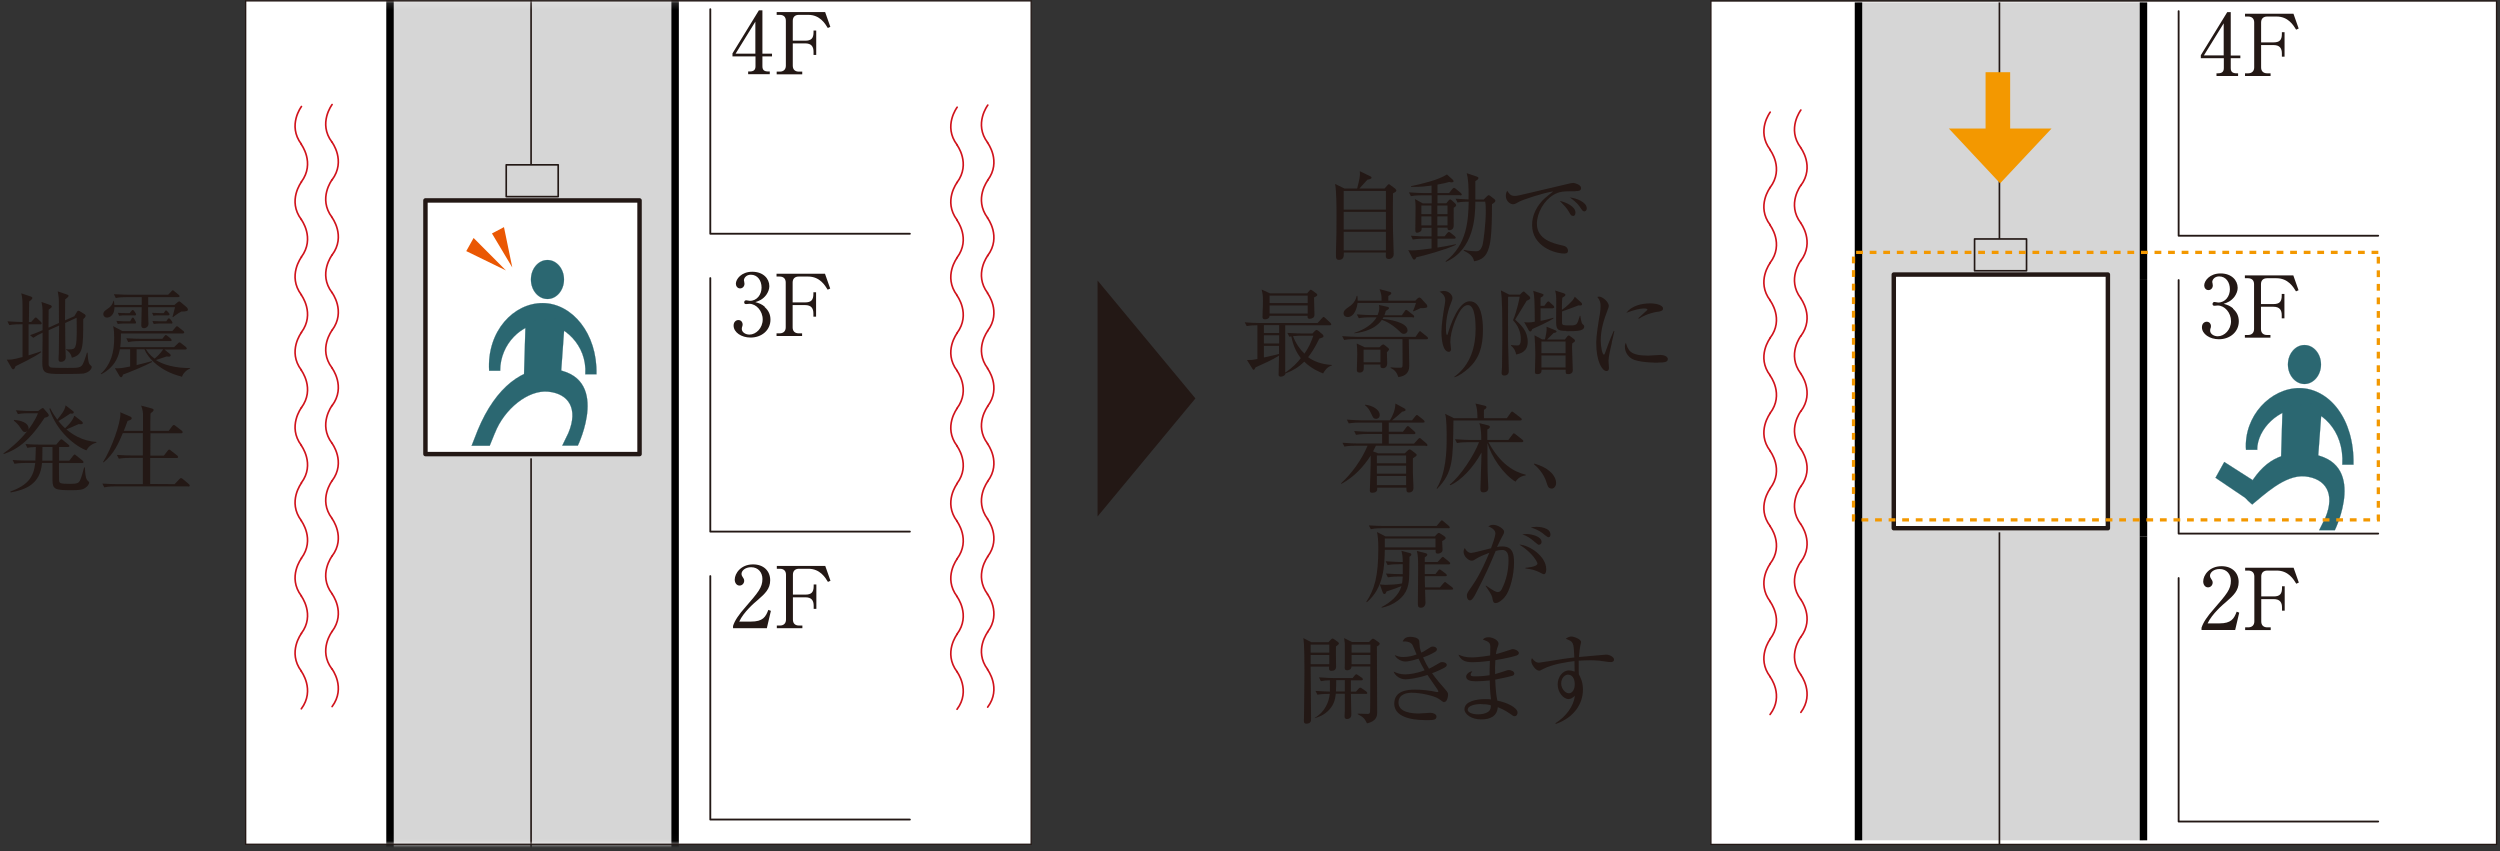 <svg width="376" height="128" viewBox="0 0 376 128" fill="none" xmlns="http://www.w3.org/2000/svg">
<rect x="0" y="0" width="376" height="128" fill="#333333" stroke="none"/>
<path d="M155.088 0.131H36.948V126.979H155.088V0.131Z" fill="white"/>
<path d="M375.48 0.151H257.319V127H375.48V0.151Z" fill="white"/>
<path d="M165.071 42.188L179.79 59.923L165.071 77.68V42.188Z" fill="#231815"/>
<mask id="mask0_232_2307" style="mask-type:luminance" maskUnits="userSpaceOnUse" x="36" y="0" width="120" height="127">
<path d="M155.088 0.131H36.948V126.979H155.088V0.131Z" fill="white"/>
</mask>
<g mask="url(#mask0_232_2307)">
<path d="M101.647 0.067H58.635V131.228H101.647V0.067Z" fill="#D6D6D6"/>
<path d="M96.188 30.145H63.987V68.293H96.188V30.145Z" fill="white" stroke="#231815" stroke-width="0.67" stroke-linejoin="round"/>
<path d="M136.842 35.156H106.829V1.384" stroke="#231815" stroke-width="0.28" stroke-linecap="round" stroke-linejoin="round"/>
<path d="M136.842 79.953H106.829V41.826" stroke="#231815" stroke-width="0.28" stroke-linecap="round" stroke-linejoin="round"/>
<path d="M136.842 123.262H106.829V86.644" stroke="#231815" stroke-width="0.28" stroke-linecap="round" stroke-linejoin="round"/>
<path d="M74.437 65.127C75.839 61.537 79.408 58.606 82.445 58.904C85.546 59.201 87.012 61.495 85.482 65.127L84.569 67.017H86.906C86.906 67.017 92.046 56.44 83.082 55.505C78.749 55.059 74.565 58.16 71.867 64.66L70.933 67.039H73.651L74.437 65.106V65.127Z" fill="#2B6771" stroke="#2B6771" stroke-width="0.03"/>
<path d="M75.223 55.781C75.223 51.639 78.579 48.623 81.617 48.665C84.675 48.686 88.329 51.809 88.031 56.291H89.709C89.858 50.109 86.013 45.628 81.659 45.585C77.284 45.543 73.205 49.77 73.567 55.76H75.223V55.781Z" fill="#2B6771" stroke="#2B6771" stroke-width="0.03"/>
<path d="M78.792 57.034L79.047 48.41L84.973 47.815L84.314 57.034H78.792Z" fill="#2B6771" stroke="#2B6771" stroke-width="0.03"/>
<path d="M82.339 44.969C80.958 44.969 79.854 43.652 79.854 42.038C79.854 40.423 80.958 39.106 82.339 39.106C83.72 39.106 84.824 40.423 84.824 42.038C84.824 43.652 83.72 44.969 82.339 44.969Z" fill="#2B6771" stroke="#2B6771" stroke-width="0.03"/>
<path d="M58.656 -6.837V132.883" stroke="black" stroke-width="1.12"/>
<path d="M101.54 -6.837V132.883" stroke="black" stroke-width="1.12"/>
<path d="M83.953 24.79H76.137V29.569H83.953V24.79Z" stroke="#231815" stroke-width="0.25" stroke-linejoin="round"/>
<path d="M79.875 24.77V-10.447" stroke="#231815" stroke-width="0.25" stroke-linejoin="round"/>
<path d="M79.875 68.929V134.052" stroke="#231815" stroke-width="0.25" stroke-linejoin="round"/>
<path d="M114.136 1.555H114.667V8.076H116.111V8.479H114.667V9.966C114.667 10.539 114.943 10.752 115.559 10.752H115.772V11.155H112.522V10.752H112.734C113.329 10.752 113.626 10.539 113.626 9.966V8.479H110.164V8.033L114.136 1.555ZM113.605 3.254L110.631 8.076H113.605V3.254Z" fill="#231815"/>
<path d="M124.502 4.21C124.098 3.551 123.312 2.234 121.57 2.234H120.147C119.574 2.234 119.234 2.553 119.234 3.126V6.121H121.103C122.016 6.121 122.356 5.76 122.356 4.847V4.592H122.76V8.267H122.356V7.799C122.356 7.013 122.038 6.525 121.103 6.525H119.234V9.881C119.234 10.476 119.595 10.773 120.147 10.773H120.657V11.177H116.812V10.773H117.28C117.832 10.773 118.193 10.454 118.193 9.881V3.126C118.193 2.553 117.853 2.234 117.28 2.234H116.812V1.81H124.098L124.884 4.04L124.502 4.21Z" fill="#231815"/>
<path d="M115.007 46.181C115.602 46.691 115.878 47.328 115.878 48.072C115.878 49.643 114.582 50.769 112.883 50.769C111.502 50.769 110.334 49.983 110.334 48.964C110.334 48.39 110.716 48.135 111.056 48.135C111.502 48.135 111.693 48.518 111.693 48.773C111.693 48.964 111.651 49.091 111.608 49.176C111.587 49.261 111.566 49.346 111.566 49.474C111.566 49.962 112.118 50.323 112.713 50.323C113.711 50.323 114.71 49.346 114.71 48.05C114.71 46.755 113.732 45.693 112.713 45.693C112.628 45.693 112.267 45.735 112.203 45.735C112.012 45.735 111.927 45.629 111.927 45.459C111.927 45.289 112.054 45.162 112.224 45.162C112.309 45.162 112.692 45.247 112.777 45.247C113.86 45.247 114.54 44.291 114.54 43.25C114.54 42.209 113.945 41.317 112.925 41.317C112.246 41.317 111.885 41.806 111.885 42.167C111.885 42.23 111.906 42.294 111.927 42.358C111.948 42.443 111.97 42.57 111.97 42.676C111.97 43.08 111.672 43.377 111.311 43.377C110.886 43.377 110.674 42.995 110.674 42.676C110.674 41.976 111.502 40.871 113.138 40.871C114.773 40.871 115.708 41.891 115.708 43.038C115.708 43.484 115.538 43.93 115.241 44.355C114.71 45.056 114.136 45.268 113.605 45.438C114.2 45.608 114.582 45.756 115.028 46.139L115.007 46.181Z" fill="#231815"/>
<path d="M124.48 43.569C124.077 42.911 123.291 41.594 121.549 41.594H120.126C119.552 41.594 119.213 41.912 119.213 42.486V45.481H121.082C121.995 45.481 122.335 45.12 122.335 44.206V43.952H122.738V47.626H122.335V47.159C122.335 46.373 122.016 45.884 121.082 45.884H119.213V49.24C119.213 49.835 119.574 50.133 120.126 50.133H120.636V50.536H116.791V50.133H117.258C117.811 50.133 118.172 49.814 118.172 49.24V42.486C118.172 41.912 117.832 41.594 117.258 41.594H116.791V41.169H124.077L124.863 43.399L124.48 43.569Z" fill="#231815"/>
<path d="M115.304 94.484H110.249V94.145C110.504 93.338 111.099 92.445 112.14 91.277C114.03 89.089 114.667 88.367 114.667 87.072C114.667 86.116 114.051 85.309 112.968 85.309C112.076 85.309 111.524 85.84 111.524 86.307C111.524 86.349 111.524 86.519 111.651 86.71C111.821 86.965 111.927 87.114 111.927 87.348C111.927 87.73 111.63 88.07 111.226 88.07C110.78 88.07 110.504 87.645 110.504 87.178C110.504 86.243 111.417 84.884 113.265 84.884C114.858 84.884 115.835 85.882 115.835 87.263C115.835 88.558 115.092 89.259 113.945 90.258C113.499 90.619 111.821 92.063 111.184 93.486H112.947C114.752 93.486 115.156 92.785 115.559 91.723L115.942 91.872L115.326 94.506L115.304 94.484Z" fill="#231815"/>
<path d="M124.523 87.518C124.119 86.86 123.333 85.543 121.591 85.543H120.168C119.595 85.543 119.255 85.862 119.255 86.435V89.43H121.124C122.038 89.43 122.377 89.069 122.377 88.156V87.901H122.781V91.575H122.377V91.108C122.377 90.322 122.059 89.834 121.124 89.834H119.255V93.19C119.255 93.784 119.616 94.082 120.168 94.082H120.678V94.485H116.834V94.082H117.301C117.853 94.082 118.214 93.763 118.214 93.19V86.435C118.214 85.862 117.874 85.543 117.301 85.543H116.834V85.118H124.119L124.905 87.348L124.523 87.518Z" fill="#231815"/>
<path d="M45.338 16.019C45.338 16.019 43.193 18.843 45.317 21.669" stroke="#D0121B" stroke-width="0.25" stroke-linecap="round"/>
<path d="M45.295 21.689C45.295 21.689 47.441 24.514 45.317 27.361" stroke="#D0121B" stroke-width="0.25" stroke-linecap="round"/>
<path d="M45.338 27.36C45.338 27.36 43.193 30.185 45.317 33.01" stroke="#D0121B" stroke-width="0.25" stroke-linecap="round"/>
<path d="M45.295 32.99C45.295 32.99 47.441 35.815 45.317 38.661" stroke="#D0121B" stroke-width="0.25" stroke-linecap="round"/>
<path d="M45.338 38.661C45.338 38.661 43.193 41.486 45.317 44.332" stroke="#D0121B" stroke-width="0.25" stroke-linecap="round"/>
<path d="M45.295 44.333C45.295 44.333 47.441 47.158 45.317 50.004" stroke="#D0121B" stroke-width="0.25" stroke-linecap="round"/>
<path d="M45.338 50.003C45.338 50.003 43.193 52.828 45.317 55.653" stroke="#D0121B" stroke-width="0.25" stroke-linecap="round"/>
<path d="M45.295 55.653C45.295 55.653 47.441 58.478 45.317 61.325" stroke="#D0121B" stroke-width="0.25" stroke-linecap="round"/>
<path d="M45.338 61.305C45.338 61.305 43.193 64.151 45.317 66.976" stroke="#D0121B" stroke-width="0.25" stroke-linecap="round"/>
<path d="M45.295 66.976C45.295 66.976 47.441 69.801 45.317 72.626" stroke="#D0121B" stroke-width="0.25" stroke-linecap="round"/>
<path d="M45.338 72.647C45.338 72.647 43.193 75.472 45.317 78.296" stroke="#D0121B" stroke-width="0.25" stroke-linecap="round"/>
<path d="M45.295 78.297C45.295 78.297 47.441 81.122 45.317 83.968" stroke="#D0121B" stroke-width="0.25" stroke-linecap="round"/>
<path d="M45.338 83.968C45.338 83.968 43.193 86.793 45.317 89.618" stroke="#D0121B" stroke-width="0.25" stroke-linecap="round"/>
<path d="M45.295 89.618C45.295 89.618 47.441 92.464 45.317 95.268" stroke="#D0121B" stroke-width="0.25" stroke-linecap="round"/>
<path d="M45.338 95.265C45.338 95.265 43.193 98.09 45.317 100.936" stroke="#D0121B" stroke-width="0.25" stroke-linecap="round"/>
<path d="M45.295 100.936C45.295 100.936 47.441 103.761 45.317 106.607" stroke="#D0121B" stroke-width="0.25" stroke-linecap="round"/>
<path d="M49.947 15.722C49.947 15.722 47.802 18.547 49.926 21.372" stroke="#D0121B" stroke-width="0.25" stroke-linecap="round"/>
<path d="M49.926 21.372C49.926 21.372 52.071 24.197 49.947 27.043" stroke="#D0121B" stroke-width="0.25" stroke-linecap="round"/>
<path d="M49.947 27.023C49.947 27.023 47.802 29.848 49.926 32.672" stroke="#D0121B" stroke-width="0.25" stroke-linecap="round"/>
<path d="M49.926 32.693C49.926 32.693 52.072 35.518 49.947 38.343" stroke="#D0121B" stroke-width="0.25" stroke-linecap="round"/>
<path d="M49.947 38.344C49.947 38.344 47.802 41.169 49.926 43.994" stroke="#D0121B" stroke-width="0.25" stroke-linecap="round"/>
<path d="M49.926 43.992C49.926 43.992 52.071 46.817 49.947 49.663" stroke="#D0121B" stroke-width="0.25" stroke-linecap="round"/>
<path d="M49.947 49.665C49.947 49.665 47.802 52.49 49.926 55.315" stroke="#D0121B" stroke-width="0.25" stroke-linecap="round"/>
<path d="M49.926 55.336C49.926 55.336 52.071 58.161 49.947 61.007" stroke="#D0121B" stroke-width="0.25" stroke-linecap="round"/>
<path d="M49.947 60.984C49.947 60.984 47.802 63.809 49.926 66.656" stroke="#D0121B" stroke-width="0.25" stroke-linecap="round"/>
<path d="M49.926 66.657C49.926 66.657 52.071 69.482 49.947 72.307" stroke="#D0121B" stroke-width="0.25" stroke-linecap="round"/>
<path d="M49.947 72.306C49.947 72.306 47.802 75.131 49.926 77.956" stroke="#D0121B" stroke-width="0.25" stroke-linecap="round"/>
<path d="M49.926 77.976C49.926 77.976 52.071 80.822 49.947 83.626" stroke="#D0121B" stroke-width="0.25" stroke-linecap="round"/>
<path d="M49.947 83.627C49.947 83.627 47.802 86.452 49.926 89.277" stroke="#D0121B" stroke-width="0.25" stroke-linecap="round"/>
<path d="M49.926 89.298C49.926 89.298 52.071 92.123 49.947 94.969" stroke="#D0121B" stroke-width="0.25" stroke-linecap="round"/>
<path d="M49.947 94.97C49.947 94.97 47.802 97.795 49.926 100.62" stroke="#D0121B" stroke-width="0.25" stroke-linecap="round"/>
<path d="M49.926 100.6C49.926 100.6 52.072 103.425 49.947 106.271" stroke="#D0121B" stroke-width="0.25" stroke-linecap="round"/>
<path d="M143.958 16.125C143.958 16.125 141.813 18.95 143.937 21.775" stroke="#D0121B" stroke-width="0.25" stroke-linecap="round"/>
<path d="M143.916 21.774C143.916 21.774 146.061 24.599 143.937 27.446" stroke="#D0121B" stroke-width="0.25" stroke-linecap="round"/>
<path d="M143.958 27.426C143.958 27.426 141.813 30.251 143.937 33.076" stroke="#D0121B" stroke-width="0.25" stroke-linecap="round"/>
<path d="M143.915 33.097C143.915 33.097 146.061 35.922 143.937 38.747" stroke="#D0121B" stroke-width="0.25" stroke-linecap="round"/>
<path d="M143.958 38.747C143.958 38.747 141.813 41.572 143.937 44.418" stroke="#D0121B" stroke-width="0.25" stroke-linecap="round"/>
<path d="M143.916 44.418C143.916 44.418 146.061 47.243 143.937 50.089" stroke="#D0121B" stroke-width="0.25" stroke-linecap="round"/>
<path d="M143.958 50.089C143.958 50.089 141.813 52.914 143.937 55.739" stroke="#D0121B" stroke-width="0.25" stroke-linecap="round"/>
<path d="M143.915 55.739C143.915 55.739 146.061 58.564 143.937 61.41" stroke="#D0121B" stroke-width="0.25" stroke-linecap="round"/>
<path d="M143.958 61.41C143.958 61.41 141.813 64.235 143.937 67.06" stroke="#D0121B" stroke-width="0.25" stroke-linecap="round"/>
<path d="M143.916 67.061C143.916 67.061 146.061 69.885 143.937 72.71" stroke="#D0121B" stroke-width="0.25" stroke-linecap="round"/>
<path d="M143.958 72.732C143.958 72.732 141.813 75.557 143.937 78.382" stroke="#D0121B" stroke-width="0.25" stroke-linecap="round"/>
<path d="M143.915 78.383C143.915 78.383 146.061 81.208 143.937 84.054" stroke="#D0121B" stroke-width="0.25" stroke-linecap="round"/>
<path d="M143.958 84.054C143.958 84.054 141.813 86.858 143.937 89.704" stroke="#D0121B" stroke-width="0.25" stroke-linecap="round"/>
<path d="M143.916 89.7C143.916 89.7 146.061 92.525 143.937 95.371" stroke="#D0121B" stroke-width="0.25" stroke-linecap="round"/>
<path d="M143.958 95.373C143.958 95.373 141.813 98.177 143.937 101.023" stroke="#D0121B" stroke-width="0.25" stroke-linecap="round"/>
<path d="M143.915 101.003C143.915 101.003 146.061 103.849 143.937 106.674" stroke="#D0121B" stroke-width="0.25" stroke-linecap="round"/>
<path d="M148.567 15.806C148.567 15.806 146.422 18.631 148.546 21.456" stroke="#D0121B" stroke-width="0.25" stroke-linecap="round"/>
<path d="M148.524 21.456C148.524 21.456 150.67 24.281 148.546 27.106" stroke="#D0121B" stroke-width="0.25" stroke-linecap="round"/>
<path d="M148.567 27.107C148.567 27.107 146.421 29.932 148.545 32.779" stroke="#D0121B" stroke-width="0.25" stroke-linecap="round"/>
<path d="M148.524 32.779C148.524 32.779 150.67 35.604 148.546 38.45" stroke="#D0121B" stroke-width="0.25" stroke-linecap="round"/>
<path d="M148.567 38.428C148.567 38.428 146.422 41.253 148.546 44.078" stroke="#D0121B" stroke-width="0.25" stroke-linecap="round"/>
<path d="M148.524 44.099C148.524 44.099 150.67 46.924 148.546 49.749" stroke="#D0121B" stroke-width="0.25" stroke-linecap="round"/>
<path d="M148.567 49.749C148.567 49.749 146.422 52.574 148.546 55.399" stroke="#D0121B" stroke-width="0.25" stroke-linecap="round"/>
<path d="M148.524 55.42C148.524 55.42 150.67 58.245 148.546 61.091" stroke="#D0121B" stroke-width="0.25" stroke-linecap="round"/>
<path d="M148.567 61.091C148.567 61.091 146.422 63.916 148.546 66.741" stroke="#D0121B" stroke-width="0.25" stroke-linecap="round"/>
<path d="M148.524 66.741C148.524 66.741 150.67 69.566 148.546 72.391" stroke="#D0121B" stroke-width="0.25" stroke-linecap="round"/>
<path d="M148.567 72.389C148.567 72.389 146.421 75.214 148.545 78.06" stroke="#D0121B" stroke-width="0.25" stroke-linecap="round"/>
<path d="M148.524 78.06C148.524 78.06 150.669 80.885 148.545 83.71" stroke="#D0121B" stroke-width="0.25" stroke-linecap="round"/>
<path d="M148.567 83.711C148.567 83.711 146.422 86.536 148.546 89.382" stroke="#D0121B" stroke-width="0.25" stroke-linecap="round"/>
<path d="M148.524 89.382C148.524 89.382 150.67 92.207 148.546 95.032" stroke="#D0121B" stroke-width="0.25" stroke-linecap="round"/>
<path d="M148.567 95.033C148.567 95.033 146.421 97.858 148.545 100.683" stroke="#D0121B" stroke-width="0.25" stroke-linecap="round"/>
<path d="M148.524 100.705C148.524 100.705 150.669 103.53 148.545 106.355" stroke="#D0121B" stroke-width="0.25" stroke-linecap="round"/>
<path d="M70.126 37.767L71.23 35.792L76.094 40.677L70.126 37.767Z" fill="#EA5703"/>
<path d="M73.992 35.113L75.797 34.157L77.05 40.232L73.992 35.113Z" fill="#EA5703"/>
</g>
<path d="M155.088 0.131H36.948V126.979H155.088V0.131Z" stroke="#231815" stroke-width="0.2"/>
<path d="M322.336 0.364H279.324V126.384H322.336V0.364Z" fill="#D6D6D6"/>
<path d="M317.025 41.294H284.825V79.442H317.025V41.294Z" fill="white" stroke="#231815" stroke-width="0.67" stroke-linejoin="round"/>
<path d="M357.68 35.453H327.667V1.681" stroke="#231815" stroke-width="0.28" stroke-linecap="round" stroke-linejoin="round"/>
<path d="M357.68 80.25H327.667V42.123" stroke="#231815" stroke-width="0.28" stroke-linecap="round" stroke-linejoin="round"/>
<path d="M357.68 123.557H327.667V86.939" stroke="#231815" stroke-width="0.28" stroke-linecap="round" stroke-linejoin="round"/>
<path d="M338.712 75.895C340.411 74.535 343.64 71.349 346.677 71.647C349.8 71.965 351.244 74.259 349.736 77.87L348.801 79.739H351.159C351.159 79.739 356.278 69.31 347.336 68.248C342.599 67.696 339.817 69.841 337.586 74.344C337.353 74.812 338.733 75.874 338.733 75.874L338.712 75.895Z" fill="#2B6771" stroke="#2B6771" stroke-width="0.03"/>
<path d="M339.477 67.673C339.477 64.423 342.854 61.407 345.892 61.449C348.929 61.492 352.604 64.593 352.285 69.882H353.963C354.112 62.915 350.267 58.433 345.892 58.37C341.537 58.327 337.438 62.554 337.799 67.652H339.456L339.477 67.673Z" fill="#2B6771" stroke="#2B6771" stroke-width="0.03"/>
<path d="M343.045 69.799L343.3 61.176L349.248 60.581L348.568 69.799H343.045Z" fill="#2B6771" stroke="#2B6771" stroke-width="0.03"/>
<path d="M346.592 57.755C345.233 57.755 344.107 56.438 344.107 54.824C344.107 53.209 345.212 51.893 346.592 51.893C347.973 51.893 349.077 53.209 349.077 54.824C349.077 56.438 347.952 57.755 346.592 57.755Z" fill="#2B6771" stroke="#2B6771" stroke-width="0.03"/>
<path d="M279.515 0.364V126.384" stroke="black" stroke-width="1.12"/>
<path d="M322.378 80.716V126.383" stroke="black" stroke-width="1.12"/>
<path d="M322.378 42.102V80.718" stroke="black" stroke-width="1.12"/>
<path d="M322.378 0.364V42.102" stroke="black" stroke-width="1.12"/>
<path d="M304.791 35.941H296.975V40.721H304.791V35.941Z" stroke="#231815" stroke-width="0.25" stroke-linejoin="round"/>
<path d="M300.713 35.921V0.364" stroke="#231815" stroke-width="0.25" stroke-linejoin="round"/>
<path d="M300.713 80.06V126.937" stroke="#231815" stroke-width="0.25" stroke-linejoin="round"/>
<path d="M334.974 1.828H335.505V8.349H336.949V8.753H335.505V10.239C335.505 10.813 335.781 11.025 336.397 11.025H336.609V11.429H333.359V11.025H333.572C334.167 11.025 334.464 10.813 334.464 10.239V8.753H331.002V8.306L334.974 1.828ZM334.443 3.506L331.469 8.328H334.443V3.506Z" fill="#231815"/>
<path d="M345.339 4.463C344.936 3.804 344.15 2.487 342.408 2.487H340.985C340.411 2.487 340.071 2.806 340.071 3.379V6.374H341.941C342.854 6.374 343.194 6.013 343.194 5.1V4.845H343.597V8.52H343.194V8.052C343.194 7.266 342.875 6.778 341.941 6.778H340.071V10.134C340.071 10.729 340.433 11.026 340.985 11.026H341.495V11.43H337.65V11.026H338.117C338.67 11.026 339.031 10.707 339.031 10.134V3.379C339.031 2.806 338.691 2.487 338.117 2.487H337.65V2.062H344.936L345.721 4.293L345.339 4.463Z" fill="#231815"/>
<path d="M335.845 46.434C336.44 46.944 336.716 47.581 336.716 48.325C336.716 49.896 335.42 51.022 333.721 51.022C332.34 51.022 331.172 50.236 331.172 49.217C331.172 48.643 331.554 48.388 331.894 48.388C332.34 48.388 332.531 48.771 332.531 49.026C332.531 49.217 332.489 49.344 332.446 49.429C332.425 49.514 332.404 49.599 332.404 49.726C332.404 50.215 332.956 50.576 333.551 50.576C334.549 50.576 335.547 49.599 335.547 48.303C335.547 47.008 334.57 45.946 333.551 45.946C333.466 45.946 333.105 45.988 333.041 45.988C332.85 45.988 332.765 45.882 332.765 45.712C332.765 45.542 332.892 45.415 333.062 45.415C333.147 45.415 333.53 45.5 333.615 45.5C334.698 45.5 335.377 44.544 335.377 43.503C335.377 42.462 334.783 41.57 333.763 41.57C333.084 41.57 332.722 42.059 332.722 42.42C332.722 42.483 332.744 42.547 332.765 42.611C332.786 42.696 332.807 42.823 332.807 42.929C332.807 43.333 332.51 43.63 332.149 43.63C331.724 43.63 331.512 43.248 331.512 42.929C331.512 42.228 332.34 41.124 333.976 41.124C335.611 41.124 336.546 42.144 336.546 43.291C336.546 43.737 336.376 44.183 336.078 44.608C335.547 45.308 334.974 45.521 334.443 45.691C335.038 45.861 335.42 46.009 335.866 46.392L335.845 46.434Z" fill="#231815"/>
<path d="M345.318 43.821C344.915 43.163 344.129 41.846 342.387 41.846H340.964C340.391 41.846 340.051 42.164 340.051 42.738V45.733H341.92C342.833 45.733 343.173 45.372 343.173 44.458V44.203H343.577V47.878H343.173V47.411C343.173 46.625 342.854 46.136 341.92 46.136H340.051V49.492C340.051 50.087 340.412 50.384 340.964 50.384H341.474V50.788H337.629V50.384H338.097C338.649 50.384 339.01 50.066 339.01 49.492V42.738C339.01 42.164 338.67 41.846 338.097 41.846H337.629V41.421H344.915L345.701 43.651L345.318 43.821Z" fill="#231815"/>
<path d="M336.163 94.756H331.108V94.416C331.363 93.609 331.958 92.717 332.999 91.549C334.889 89.361 335.526 88.639 335.526 87.343C335.526 86.387 334.91 85.58 333.827 85.58C332.935 85.58 332.383 86.111 332.383 86.578C332.383 86.621 332.383 86.791 332.51 86.982C332.68 87.237 332.786 87.385 332.786 87.619C332.786 88.001 332.489 88.341 332.085 88.341C331.639 88.341 331.363 87.916 331.363 87.449C331.363 86.515 332.276 85.155 334.124 85.155C335.717 85.155 336.694 86.154 336.694 87.534C336.694 88.83 335.951 89.531 334.804 90.529C334.358 90.89 332.68 92.335 332.022 93.758H333.784C335.59 93.758 335.993 93.057 336.397 91.995L336.779 92.143L336.163 94.777V94.756Z" fill="#231815"/>
<path d="M345.36 87.791C344.957 87.132 344.171 85.815 342.429 85.815H341.006C340.433 85.815 340.093 86.134 340.093 86.707V89.703H341.962C342.875 89.703 343.215 89.341 343.215 88.428V88.173H343.619V91.848H343.215V91.38C343.215 90.595 342.896 90.106 341.962 90.106H340.093V93.462C340.093 94.057 340.454 94.354 341.006 94.354H341.516V94.758H337.671V94.354H338.139C338.691 94.354 339.052 94.035 339.052 93.462V86.707C339.052 86.134 338.712 85.815 338.139 85.815H337.671V85.391H344.957L345.743 87.621L345.36 87.791Z" fill="#231815"/>
<path d="M338.712 75.576L333.211 71.859L334.528 69.481L338.818 72.221L338.712 75.576Z" fill="#2B6771" stroke="#2B6771" stroke-width="0.03"/>
<path d="M266.239 16.868C266.239 16.868 264.094 19.693 266.239 22.518" stroke="#D0121B" stroke-width="0.25" stroke-linecap="round"/>
<path d="M266.218 22.539C266.218 22.539 268.385 25.364 266.218 28.21" stroke="#D0121B" stroke-width="0.25" stroke-linecap="round"/>
<path d="M266.239 28.189C266.239 28.189 264.094 31.014 266.239 33.839" stroke="#D0121B" stroke-width="0.25" stroke-linecap="round"/>
<path d="M266.218 33.861C266.218 33.861 268.385 36.686 266.218 39.532" stroke="#D0121B" stroke-width="0.25" stroke-linecap="round"/>
<path d="M266.239 39.532C266.239 39.532 264.094 42.357 266.239 45.182" stroke="#D0121B" stroke-width="0.25" stroke-linecap="round"/>
<path d="M266.218 45.183C266.218 45.183 268.385 48.008 266.218 50.833" stroke="#D0121B" stroke-width="0.25" stroke-linecap="round"/>
<path d="M266.239 50.83C266.239 50.83 264.094 53.655 266.239 56.48" stroke="#D0121B" stroke-width="0.25" stroke-linecap="round"/>
<path d="M266.218 56.48C266.218 56.48 268.385 59.306 266.218 62.152" stroke="#D0121B" stroke-width="0.25" stroke-linecap="round"/>
<path d="M266.239 62.15C266.239 62.15 264.094 64.997 266.239 67.822" stroke="#D0121B" stroke-width="0.25" stroke-linecap="round"/>
<path d="M266.218 67.823C266.218 67.823 268.385 70.648 266.218 73.473" stroke="#D0121B" stroke-width="0.25" stroke-linecap="round"/>
<path d="M266.239 73.474C266.239 73.474 264.094 76.299 266.239 79.145" stroke="#D0121B" stroke-width="0.25" stroke-linecap="round"/>
<path d="M266.218 79.144C266.218 79.144 268.385 81.969 266.218 84.793" stroke="#D0121B" stroke-width="0.25" stroke-linecap="round"/>
<path d="M266.239 84.795C266.239 84.795 264.094 87.62 266.239 90.466" stroke="#D0121B" stroke-width="0.25" stroke-linecap="round"/>
<path d="M266.218 90.466C266.218 90.466 268.385 93.291 266.218 96.116" stroke="#D0121B" stroke-width="0.25" stroke-linecap="round"/>
<path d="M266.239 96.116C266.239 96.116 264.094 98.962 266.239 101.787" stroke="#D0121B" stroke-width="0.25" stroke-linecap="round"/>
<path d="M266.218 101.787C266.218 101.787 268.385 104.612 266.218 107.458" stroke="#D0121B" stroke-width="0.25" stroke-linecap="round"/>
<path d="M270.849 16.548C270.849 16.548 268.703 19.373 270.827 22.198" stroke="#D0121B" stroke-width="0.25" stroke-linecap="round"/>
<path d="M270.828 22.22C270.828 22.22 272.973 25.045 270.849 27.891" stroke="#D0121B" stroke-width="0.25" stroke-linecap="round"/>
<path d="M270.849 27.871C270.849 27.871 268.703 30.696 270.827 33.521" stroke="#D0121B" stroke-width="0.25" stroke-linecap="round"/>
<path d="M270.828 33.541C270.828 33.541 272.973 36.366 270.849 39.212" stroke="#D0121B" stroke-width="0.25" stroke-linecap="round"/>
<path d="M270.849 39.191C270.849 39.191 268.703 42.016 270.827 44.841" stroke="#D0121B" stroke-width="0.25" stroke-linecap="round"/>
<path d="M270.828 44.863C270.828 44.863 272.973 47.688 270.849 50.535" stroke="#D0121B" stroke-width="0.25" stroke-linecap="round"/>
<path d="M270.849 50.513C270.849 50.513 268.703 53.338 270.827 56.163" stroke="#D0121B" stroke-width="0.25" stroke-linecap="round"/>
<path d="M270.828 56.184C270.828 56.184 272.973 59.009 270.849 61.855" stroke="#D0121B" stroke-width="0.25" stroke-linecap="round"/>
<path d="M270.849 61.835C270.849 61.835 268.703 64.66 270.827 67.506" stroke="#D0121B" stroke-width="0.25" stroke-linecap="round"/>
<path d="M270.828 67.505C270.828 67.505 272.973 70.33 270.849 73.155" stroke="#D0121B" stroke-width="0.25" stroke-linecap="round"/>
<path d="M270.849 73.155C270.849 73.155 268.703 76.001 270.827 78.826" stroke="#D0121B" stroke-width="0.25" stroke-linecap="round"/>
<path d="M270.828 78.827C270.828 78.827 272.973 81.652 270.849 84.498" stroke="#D0121B" stroke-width="0.25" stroke-linecap="round"/>
<path d="M270.849 84.477C270.849 84.477 268.703 87.302 270.827 90.148" stroke="#D0121B" stroke-width="0.25" stroke-linecap="round"/>
<path d="M270.828 90.147C270.828 90.147 272.973 92.972 270.849 95.797" stroke="#D0121B" stroke-width="0.25" stroke-linecap="round"/>
<path d="M270.849 95.797C270.849 95.797 268.703 98.601 270.827 101.447" stroke="#D0121B" stroke-width="0.25" stroke-linecap="round"/>
<path d="M270.828 101.469C270.828 101.469 272.973 104.294 270.849 107.14" stroke="#D0121B" stroke-width="0.25" stroke-linecap="round"/>
<path d="M300.819 27.574L308.551 19.332H302.327V10.857H298.631V19.332H293.109L300.819 27.574Z" fill="#F39800"/>
<path d="M357.701 37.959H278.771V78.189H357.701V37.959Z" stroke="#F39800" stroke-width="0.49" stroke-dasharray="1.02 1.02"/>
<path d="M375.48 0.151H257.319V127H375.48V0.151Z" stroke="#231815" stroke-width="0.2"/>
<path d="M6.001 48.769H4.301V53.442C5.47 53.102 5.809 52.954 6.149 52.847L6.213 52.954C5.703 53.336 5.023 53.718 4.131 54.186C3.537 54.483 2.793 54.865 2.347 55.078C2.22 55.375 2.156 55.545 1.986 55.545C1.88 55.545 1.795 55.439 1.752 55.375L1.009 54.08C1.498 54.101 1.752 54.143 3.388 53.697C3.388 53.209 3.388 51 3.388 50.554V48.769H3.091C2.836 48.769 2.092 48.769 1.391 48.897L1.115 48.323C1.965 48.387 2.836 48.429 3.388 48.429C3.388 47.707 3.388 46.985 3.388 46.263C3.388 45.052 3.345 44.734 3.197 44.118L4.662 44.606C4.662 44.606 4.875 44.691 4.875 44.819C4.875 44.989 4.577 45.201 4.386 45.35C4.365 46.369 4.365 46.858 4.344 48.429H4.684L5.13 47.941C5.257 47.792 5.3 47.75 5.385 47.75C5.47 47.75 5.555 47.856 5.639 47.92L6.149 48.408C6.149 48.408 6.277 48.536 6.277 48.621C6.277 48.769 6.149 48.791 6.064 48.791L6.001 48.769ZM12.479 56.182C12.139 56.246 9.59 56.246 9.165 56.246C6.786 56.246 6.362 56.14 6.362 54.547C6.362 53.973 6.404 51.488 6.404 50.978C6.404 50.83 6.404 50.171 6.404 50.044C5.831 50.299 5.512 50.469 5.002 50.808L4.514 50.405C5.3 50.15 6.192 49.746 6.404 49.661V47.091C6.404 46.412 6.383 46.093 6.234 45.413L7.572 45.881C7.572 45.881 7.785 45.966 7.785 46.093C7.785 46.221 7.679 46.327 7.317 46.582C7.317 47.006 7.296 48.897 7.296 49.279L8.868 48.578C8.868 47.134 8.868 46.093 8.847 45.095C8.826 44.564 8.719 44.054 8.677 43.82L10.057 44.288C10.206 44.33 10.312 44.394 10.312 44.5C10.312 44.627 10.1 44.797 9.803 45.031C9.781 46.327 9.781 46.518 9.781 48.175L11.183 47.559L11.523 46.985C11.587 46.879 11.672 46.73 11.778 46.73C11.884 46.73 11.969 46.794 12.054 46.837L12.734 47.261C12.734 47.261 12.883 47.389 12.883 47.495C12.883 47.665 12.713 47.813 12.521 48.005C12.521 52.359 12.5 53.357 10.801 53.803C10.674 53.081 10.143 52.72 9.93 52.593V52.529C10.185 52.55 10.27 52.55 10.376 52.55C11.396 52.55 11.544 52.423 11.544 49.364C11.544 48.387 11.544 48.217 11.523 47.792L9.803 48.578C9.803 50.702 9.824 52.104 9.845 52.486C9.845 52.678 9.888 53.527 9.888 53.697C9.888 54.398 9.272 54.419 9.144 54.419C8.953 54.419 8.804 54.356 8.804 54.037C8.804 53.867 8.847 53.145 8.847 52.996C8.868 52.062 8.868 51.509 8.889 48.961L7.317 49.661C7.317 50.235 7.317 54.696 7.317 54.865C7.317 55.057 7.487 55.205 7.657 55.269C7.827 55.333 9.909 55.333 10.185 55.333C11.672 55.333 12.118 55.333 12.436 54.802C12.713 54.292 13.01 53.23 13.074 53.039H13.18C13.201 53.57 13.244 54.419 13.456 54.759C13.541 54.908 13.796 55.035 13.796 55.184C13.796 55.396 13.541 56.012 12.458 56.203L12.479 56.182Z" fill="#231815"/>
<path d="M27.347 56.65C24.098 55.864 22.25 53.846 21.719 52.529H20.55V54.908C21.06 54.78 22.441 54.441 22.844 54.313L22.887 54.441C21.952 54.972 19.255 56.076 18.511 56.331C18.405 56.628 18.341 56.735 18.214 56.735C18.108 56.735 18.023 56.628 17.98 56.565L17.279 55.375C17.98 55.418 18.341 55.375 19.573 55.12V52.529H18.023C17.916 53.145 17.555 55.099 15.219 56.288L15.155 56.225C16.663 54.844 17.173 53.017 17.173 50.83C17.173 50.362 17.152 49.428 17.003 49.045L18.405 49.789H25.924L26.392 49.237C26.498 49.109 26.54 49.067 26.625 49.067C26.689 49.067 26.753 49.109 26.901 49.237L27.56 49.768C27.56 49.768 27.708 49.874 27.708 49.98C27.708 50.108 27.602 50.15 27.496 50.15H18.193C18.193 50.575 18.193 51.318 18.087 52.21H26.179L26.731 51.679C26.859 51.552 26.922 51.488 26.986 51.488C27.071 51.488 27.156 51.531 27.262 51.637L27.942 52.168C27.942 52.168 28.091 52.316 28.091 52.401C28.091 52.529 27.963 52.571 27.878 52.571H24.735L25.499 53.187C25.627 53.294 25.669 53.336 25.669 53.442C25.669 53.548 25.606 53.633 25.436 53.633C25.393 53.633 25.138 53.633 25.053 53.612C24.565 53.803 23.567 54.101 23.439 54.143C24.522 54.865 26.413 55.375 28.601 55.354V55.418C28.112 55.609 27.538 56.097 27.347 56.735V56.65ZM27.326 46.837C26.88 47.028 26.052 47.665 26.009 47.707L25.945 47.644C25.988 47.474 26.222 46.666 26.328 46.199H22.271C22.271 46.73 22.271 47.219 22.292 47.729C22.292 47.877 22.335 48.578 22.335 48.706C22.335 49.13 21.931 49.364 21.676 49.364C21.251 49.364 21.251 49.024 21.251 48.918C21.251 48.493 21.315 46.603 21.315 46.199H17.216C17.194 47.75 16.154 47.771 16.09 47.771C15.793 47.771 15.538 47.559 15.538 47.24C15.538 46.879 15.793 46.709 16.196 46.433C16.642 46.136 16.897 45.859 17.067 45.243H17.131C17.173 45.562 17.194 45.668 17.194 45.859H21.315V44.691H19.106C18.745 44.691 18.044 44.691 17.407 44.819L17.131 44.245C18.108 44.309 19.148 44.33 19.34 44.33H25.287L25.754 43.842C25.86 43.735 25.924 43.65 25.988 43.65C26.052 43.65 26.115 43.714 26.243 43.82L26.859 44.33C26.859 44.33 27.008 44.436 27.008 44.542C27.008 44.67 26.88 44.691 26.795 44.691H22.292V45.859H26.243L26.71 45.456C26.838 45.35 26.922 45.328 26.965 45.328C27.029 45.328 27.114 45.392 27.241 45.498L28.112 46.242C28.112 46.242 28.261 46.433 28.261 46.539C28.261 46.815 28.006 46.837 27.347 46.858L27.326 46.837ZM20.253 48.663H18.426C18.426 48.663 18.044 48.663 17.704 48.727L17.513 48.26C18.002 48.302 18.469 48.323 18.596 48.323H19.573L19.765 47.983C19.828 47.856 19.871 47.771 19.977 47.771C20.062 47.771 20.147 47.835 20.189 47.962L20.359 48.26C20.423 48.387 20.465 48.451 20.465 48.514C20.465 48.621 20.402 48.663 20.253 48.663ZM20.253 47.431H18.639C18.639 47.431 18.278 47.431 17.916 47.495L17.725 47.049C18.256 47.091 18.702 47.091 18.83 47.091H19.51L19.743 46.794C19.849 46.645 19.892 46.624 19.977 46.624C20.041 46.624 20.083 46.666 20.189 46.794L20.359 47.049C20.444 47.176 20.465 47.219 20.465 47.282C20.465 47.41 20.359 47.452 20.232 47.452L20.253 47.431ZM25.606 51.297H20.975C20.848 51.297 19.956 51.297 19.276 51.446L19 50.872C19.956 50.936 20.954 50.957 21.209 50.957H24.416L24.713 50.575C24.82 50.447 24.862 50.384 24.926 50.384C25.011 50.384 25.075 50.447 25.202 50.532L25.669 50.915C25.669 50.915 25.818 51.085 25.818 51.148C25.818 51.297 25.691 51.297 25.606 51.297ZM21.952 52.529C22.165 52.869 22.526 53.421 23.248 53.931C23.46 53.782 24.14 53.187 24.544 52.529H21.974H21.952ZM25.266 47.431H23.8C23.545 47.431 23.312 47.431 23.078 47.495L22.866 47.049C23.035 47.049 23.609 47.091 23.97 47.091H24.629L24.756 46.9C24.862 46.73 24.883 46.688 24.968 46.688C25.053 46.688 25.117 46.752 25.223 46.879L25.372 47.049C25.478 47.176 25.499 47.219 25.499 47.261C25.499 47.389 25.393 47.431 25.266 47.431ZM25.712 48.663H23.843C23.843 48.663 23.46 48.663 23.12 48.727L22.929 48.281C23.418 48.302 23.885 48.323 24.034 48.323H25.011L25.181 48.068C25.244 47.962 25.308 47.877 25.393 47.877C25.478 47.877 25.563 47.941 25.648 48.047L25.839 48.302C25.839 48.302 25.945 48.472 25.945 48.536C25.945 48.642 25.839 48.684 25.733 48.684L25.712 48.663Z" fill="#231815"/>
<path d="M6.723 62.81C5.278 64.955 3.579 67.292 0.563 68.29L0.521 68.184C1.413 67.589 2.963 66.293 4.089 64.849C4.025 64.891 3.919 64.976 3.749 64.976C3.494 64.976 3.409 64.849 3.069 64.339C2.793 63.914 2.453 63.553 2.071 63.256L2.114 63.15C3.728 63.277 4.301 63.872 4.301 64.424C4.301 64.509 4.28 64.573 4.259 64.636C4.386 64.445 5.385 63.129 5.703 62.151H4.386C4.046 62.151 3.324 62.151 2.687 62.279L2.39 61.705C3.537 61.812 4.386 61.812 4.62 61.812H5.746L6.213 61.472C6.213 61.472 6.362 61.365 6.425 61.365C6.489 61.365 6.574 61.429 6.595 61.472L7.233 62.215C7.233 62.215 7.339 62.385 7.339 62.449C7.339 62.64 7.148 62.725 6.702 62.831L6.723 62.81ZM12.989 73.239C12.543 73.685 11.863 73.728 10.801 73.728C8.273 73.728 7.891 73.621 7.891 72.156V69.628H6.319C6.064 72.899 3.749 73.664 1.604 74.067L1.54 73.94C4.195 72.963 5.066 71.773 5.3 69.628H3.877C3.749 69.628 2.857 69.628 2.177 69.755L1.901 69.182C2.899 69.267 3.983 69.267 4.11 69.267H5.321C5.342 68.566 5.385 67.886 5.385 67.228C4.641 67.249 4.301 67.313 4.11 67.355L3.834 66.782C4.811 66.867 5.852 66.867 6.043 66.867H8.464L8.995 66.23C8.995 66.23 9.165 66.06 9.229 66.06C9.314 66.06 9.42 66.145 9.484 66.208L10.291 66.867C10.291 66.867 10.44 66.973 10.44 67.079C10.44 67.207 10.334 67.228 10.227 67.228H8.889V69.288H10.419L10.992 68.545C11.077 68.439 11.162 68.354 11.226 68.354C11.29 68.354 11.396 68.439 11.481 68.523L12.415 69.267C12.415 69.267 12.564 69.416 12.564 69.501C12.564 69.628 12.415 69.649 12.33 69.649H8.868C8.868 69.989 8.868 72.134 8.889 72.326C8.953 72.665 9.017 72.772 10.546 72.772C11.608 72.772 11.863 72.665 12.075 72.156C12.267 71.71 12.5 70.903 12.649 70.308H12.776C12.797 71.03 12.84 71.837 13.116 72.219C13.159 72.283 13.414 72.474 13.414 72.559C13.414 72.687 13.307 72.984 12.989 73.26V73.239ZM7.891 67.228H6.383C6.383 68.375 6.362 68.991 6.362 69.288H7.891V67.228ZM13.01 67.738C11.438 67.164 8.528 64.998 7.424 61.472L7.551 61.408C7.848 62.003 8.252 62.619 8.613 63.107C9.144 62.449 9.76 61.727 9.866 60.962L10.928 61.79C11.035 61.875 11.098 61.918 11.098 62.003C11.098 62.258 10.737 62.215 10.567 62.194C10.249 62.406 9.399 63.001 8.783 63.32C9.272 63.936 9.569 64.191 9.781 64.403C9.888 64.297 10.886 63.447 11.183 62.513L12.288 63.362C12.288 63.362 12.458 63.511 12.458 63.617C12.458 63.829 12.182 63.829 11.82 63.787C11.12 64.106 10.44 64.403 9.994 64.573C10.716 65.21 12.288 66.336 14.497 66.463V66.569C13.69 66.803 13.244 67.27 13.01 67.716V67.738Z" fill="#231815"/>
<path d="M28.197 73.153H17.386C17.024 73.153 16.323 73.153 15.686 73.302L15.389 72.729C16.281 72.792 17.173 72.814 17.598 72.814H21.485V68.863H19.573C19.318 68.863 18.554 68.863 17.874 68.99L17.577 68.417C18.469 68.481 19.382 68.502 19.807 68.502H21.485C21.485 67.376 21.485 66.272 21.485 65.146H18.469C17.895 66.505 17.194 68.226 15.58 69.543L15.495 69.5C16.897 67.249 18.108 63.595 18.108 62.3C18.108 62.193 18.108 62.151 18.087 62.002L19.616 62.661C19.722 62.724 19.807 62.788 19.807 62.916C19.807 63.128 19.51 63.213 19.191 63.298C18.957 63.935 18.809 64.36 18.617 64.806H21.506C21.506 64.402 21.506 62.597 21.506 62.236C21.506 62.172 21.485 61.662 21.23 61.004L22.887 61.45C22.993 61.471 23.099 61.535 23.099 61.662C23.099 61.747 23.078 61.811 22.929 61.938C22.759 62.045 22.717 62.108 22.632 62.215C22.632 62.427 22.611 62.533 22.611 63.277C22.611 63.9 22.611 64.409 22.611 64.806H25.372L25.903 64.084C25.903 64.084 26.052 63.914 26.137 63.914C26.2 63.914 26.285 63.956 26.413 64.062L27.326 64.763C27.326 64.763 27.475 64.912 27.475 64.997C27.475 65.082 27.39 65.167 27.262 65.167H22.632C22.632 67.227 22.611 67.461 22.611 68.523H24.65L25.223 67.78C25.329 67.652 25.393 67.61 25.436 67.61C25.499 67.61 25.584 67.652 25.691 67.758L26.646 68.502C26.646 68.502 26.795 68.65 26.795 68.736C26.795 68.799 26.731 68.884 26.583 68.884H22.59C22.59 69.5 22.59 72.368 22.59 72.792L26.264 72.814L26.965 72.07C27.071 71.964 27.135 71.9 27.22 71.9C27.305 71.9 27.369 71.943 27.496 72.049L28.388 72.792C28.388 72.792 28.537 72.941 28.537 73.026C28.537 73.132 28.452 73.175 28.324 73.175L28.197 73.153Z" fill="#231815"/>
<path d="M208.232 28.36L208.678 27.85C208.678 27.85 208.805 27.701 208.89 27.701C208.933 27.701 209.039 27.765 209.081 27.807L209.825 28.36C209.825 28.36 210.016 28.572 210.016 28.636C210.016 28.785 209.888 28.891 209.506 29.082C209.485 29.825 209.485 30.144 209.485 31.376C209.485 32.119 209.485 34.732 209.549 36.006C209.549 36.389 209.612 37.854 209.612 38.215C209.612 38.746 209.209 38.959 208.89 38.959C208.529 38.959 208.423 38.767 208.423 38.47C208.423 38.385 208.444 38.045 208.444 37.982H202.114C202.136 38.64 202.051 39.086 201.35 39.086C201.052 39.086 200.925 38.874 200.925 38.576C200.925 38.428 200.925 38.13 200.925 37.96C201.01 35.645 201.01 34.349 201.01 32.48C201.01 31.206 201.01 28.785 200.797 27.659L202.221 28.36H204.111C204.451 27.021 204.6 26.448 204.515 25.747L206.086 26.512C206.256 26.575 206.278 26.682 206.278 26.724C206.278 26.894 205.959 26.979 205.662 27.021C205.152 27.574 204.727 28.062 204.451 28.36H208.232ZM202.093 28.721V31.524H208.444V28.721H202.093ZM202.093 31.864V34.519H208.444V31.864H202.093ZM202.093 34.859V37.663H208.444V34.859H202.093Z" fill="#231815"/>
<path d="M219.616 29.357H216.197V30.567H217.535L217.875 30.142C217.875 30.142 218.002 29.994 218.087 29.994C218.151 29.994 218.236 30.015 218.342 30.121L218.873 30.61C218.873 30.61 219 30.758 219 30.865C219 30.971 218.937 31.077 218.639 31.247C218.618 31.672 218.639 33.498 218.639 33.859C218.639 34.029 218.639 34.624 217.96 34.624C217.769 34.624 217.684 34.475 217.705 34.242H216.197V35.538H217.28L217.662 35.049C217.662 35.049 217.832 34.879 217.917 34.879C217.981 34.879 218.087 34.943 218.215 35.049L218.788 35.516C218.788 35.516 218.937 35.665 218.937 35.75C218.937 35.835 218.873 35.899 218.703 35.899H216.197V37.237C217.322 37.046 218.151 36.918 218.958 36.727V36.833C217.429 37.555 214.179 38.447 213.011 38.702C212.926 38.915 212.841 39.042 212.692 39.042C212.586 39.042 212.522 38.978 212.458 38.872L211.8 37.619C211.991 37.64 212.097 37.661 212.373 37.661C213.011 37.661 214.179 37.513 215.305 37.364V35.899H214.179C214.051 35.899 213.159 35.899 212.48 36.026L212.204 35.453C213.181 35.538 214.221 35.559 214.413 35.559H215.305V34.263H213.818C213.818 34.454 213.818 34.603 213.712 34.752C213.605 34.858 213.329 35.007 213.138 35.007C212.968 35.007 212.862 34.943 212.862 34.603C212.862 34.029 212.904 31.587 212.904 31.098C212.904 31.056 212.883 30.249 212.798 29.93L213.988 30.588H215.326V29.378H213.903C213.542 29.378 212.841 29.378 212.204 29.505L211.906 28.932C212.819 28.995 213.733 29.038 214.136 29.038H215.305V27.912C214.582 28.018 213.69 28.103 212.904 28.103C212.586 28.103 212.437 28.103 212.225 28.103V27.997C213.839 27.657 216.367 27.062 217.62 26.234L218.512 27.041C218.512 27.041 218.618 27.169 218.618 27.254C218.618 27.381 218.491 27.424 218.278 27.424C218.193 27.424 218.087 27.402 217.981 27.36C217.535 27.487 217.174 27.593 216.197 27.764V29.038H217.938L218.427 28.422C218.533 28.316 218.597 28.252 218.682 28.252C218.767 28.252 218.852 28.316 218.958 28.401L219.701 29.017C219.701 29.017 219.85 29.165 219.85 29.229C219.85 29.335 219.765 29.399 219.638 29.399L219.616 29.357ZM215.283 30.907H213.775V32.203H215.283V30.907ZM215.283 32.543H213.775V33.902H215.283V32.543ZM217.705 30.907H216.175V32.203H217.705V30.907ZM217.705 32.543H216.175V33.902H217.705V32.543ZM224.396 30.673C224.396 35.538 224.141 36.706 223.822 37.577C223.525 38.426 222.972 39.106 221.698 39.297C221.571 38.49 220.848 38.044 220.126 37.683L220.169 37.577C221.018 37.789 221.847 37.789 221.932 37.789C222.271 37.789 222.633 37.789 222.93 36.982C223.142 36.408 223.461 33.435 223.461 31.863C223.461 31.417 223.461 30.78 223.376 30.334H221.889C221.889 32.67 221.656 37.555 217.471 39.382L217.407 39.297C220.721 36.769 220.827 32.946 220.891 30.334C220.402 30.334 219.829 30.334 219.213 30.461L218.916 29.887C219.489 29.93 219.871 29.951 220.87 29.994C220.912 27.87 220.806 26.871 220.594 26.043L222.102 26.553C222.272 26.616 222.356 26.68 222.356 26.786C222.356 26.871 222.314 26.935 222.25 26.999C222.208 27.041 221.995 27.19 221.889 27.254V30.015H223.142L223.631 29.526C223.737 29.42 223.822 29.357 223.886 29.357C223.971 29.357 224.034 29.378 224.183 29.505L224.757 29.951C224.757 29.951 224.905 30.1 224.905 30.206C224.905 30.355 224.693 30.525 224.417 30.695L224.396 30.673Z" fill="#231815"/>
<path d="M236.97 28.764C235.122 28.764 234.57 28.764 233.593 29.337C232.255 30.145 231.15 31.992 231.15 33.649C231.15 36.071 233.699 36.623 234.995 36.92C235.207 36.963 235.823 37.09 235.823 37.727C235.823 38.11 235.462 38.131 235.271 38.131C233.784 38.131 230.428 37.026 230.428 33.84C230.428 33.224 230.534 31.971 231.618 30.591C232.021 30.06 232.361 29.762 233.614 28.785C232.085 28.998 228.984 30.06 228.474 30.336C227.858 30.697 227.773 30.718 227.539 30.718C227.178 30.718 226.477 30.293 226.477 29.444C226.477 29.061 226.584 28.87 226.69 28.7C226.966 29.125 227.178 29.465 227.815 29.465C228.113 29.465 228.474 29.401 229.94 29.04C231.66 28.615 234.443 27.999 236.163 27.575C236.312 27.553 236.503 27.511 236.63 27.511C236.843 27.511 237.799 27.787 237.799 28.275C237.799 28.743 237.352 28.743 236.949 28.743L236.97 28.764ZM236.567 32.46C236.312 32.46 236.269 32.396 235.929 31.801C235.632 31.292 235.271 30.909 234.57 30.208C235.547 30.421 236.949 31.058 236.949 31.971C236.949 32.226 236.864 32.481 236.567 32.481V32.46ZM238.266 31.78C238.053 31.78 238.011 31.716 237.586 31.079C237.246 30.569 236.588 30.038 236.099 29.698C237.034 29.784 238.648 30.378 238.648 31.334C238.648 31.738 238.351 31.801 238.266 31.801V31.78Z" fill="#231815"/>
<path d="M199.034 56.184C198.397 55.929 197.229 55.441 196.167 54.4C195.275 55.249 194.51 55.717 193.342 56.163C193.3 56.503 192.853 56.651 192.641 56.651C192.535 56.651 192.301 56.63 192.301 56.333C192.301 55.929 192.365 53.932 192.365 53.486C191.345 54.145 190.05 54.697 188.839 55.249C188.669 55.568 188.648 55.611 188.542 55.611C188.457 55.611 188.414 55.547 188.35 55.441L187.543 54.145C188.287 54.145 188.35 54.145 189.115 53.996V48.92C188.605 48.92 187.989 48.941 187.501 49.047L187.203 48.474C187.947 48.537 188.69 48.58 189.434 48.58H198.164L198.822 47.858C198.928 47.752 198.992 47.667 199.077 47.667C199.141 47.667 199.183 47.709 199.353 47.858L200.075 48.537C200.075 48.537 200.224 48.686 200.224 48.771C200.224 48.92 200.075 48.92 200.012 48.92H193.3C193.3 52.722 193.3 55.844 193.3 56.035C194.447 55.271 195.19 54.464 195.636 53.869C194.999 53.019 194.51 52.085 194.213 50.598C194.107 50.598 194.043 50.619 193.916 50.64L193.618 50.067C194.744 50.152 195.827 50.152 195.827 50.152H197.399L197.781 49.748C197.781 49.748 197.951 49.621 198.015 49.621C198.1 49.621 198.164 49.684 198.27 49.748L198.95 50.322C198.95 50.322 199.056 50.492 199.056 50.555C199.056 50.661 198.992 50.725 198.886 50.768C198.822 50.789 198.503 50.895 198.418 50.938C197.76 52.34 197.144 53.21 196.74 53.72C197.59 54.336 198.737 54.803 200.309 54.888V54.973C199.608 55.164 199.268 55.717 198.971 56.184H199.034ZM197.633 44.799C197.633 45.203 197.696 46.987 197.696 47.348C197.696 47.858 197.187 47.943 196.995 47.943C196.613 47.943 196.656 47.73 196.656 47.497H190.942C190.942 47.921 190.496 48.028 190.262 48.028C189.88 48.028 189.88 47.773 189.88 47.667C189.88 47.56 189.901 47.029 189.901 46.923C189.922 46.413 189.944 45.925 189.944 45.351C189.944 44.417 189.922 44.332 189.752 43.546L191.006 44.119H196.592L196.974 43.673C196.974 43.673 197.08 43.567 197.144 43.567C197.208 43.567 197.293 43.631 197.378 43.695L198.015 44.162C198.015 44.162 198.121 44.268 198.121 44.332C198.121 44.48 198.057 44.502 197.59 44.778L197.633 44.799ZM190.092 48.898V50.088H192.386V48.898H190.092ZM192.386 50.428H190.092V51.66H192.386V50.428ZM190.092 52.021V53.763C191.728 53.401 191.919 53.359 192.365 53.232V52.021H190.092ZM196.677 44.459H190.942V45.585H196.677V44.459ZM196.677 45.946H190.942V47.157H196.677V45.946ZM195.657 50.492C195.487 50.492 195.041 50.492 194.468 50.555C194.893 51.681 195.551 52.594 196.188 53.189C196.847 52.233 197.123 51.617 197.526 50.492H195.678H195.657Z" fill="#231815"/>
<path d="M214.54 51.022H211.885C211.885 51.638 211.949 54.378 211.949 54.909C211.949 55.44 211.949 56.481 210.313 56.714C210.122 56.098 209.74 55.567 209.145 55.355V55.249C209.506 55.27 209.91 55.312 210.313 55.312C210.696 55.312 210.823 55.312 210.887 55.206C210.95 55.142 210.95 54.696 210.95 54.42C210.95 53.995 210.95 52.233 210.929 51.001H203.856C203.601 51.001 202.837 51.001 202.157 51.128L201.859 50.554C202.752 50.618 203.665 50.661 204.09 50.661H212.905L213.351 50.002C213.351 50.002 213.478 49.811 213.563 49.811C213.648 49.811 213.754 49.917 213.818 49.981L214.625 50.639C214.625 50.639 214.774 50.767 214.774 50.852C214.774 51.001 214.668 51.022 214.561 51.022H214.54ZM213.69 46.328C213.542 46.391 212.756 46.752 212.586 46.837L212.522 46.774C212.607 46.583 212.841 45.988 212.968 45.563H204.175C204.111 46.158 203.771 47.687 202.667 47.687C202.369 47.687 202.072 47.475 202.072 47.135C202.072 46.71 202.391 46.476 202.922 46.115C203.771 45.542 203.941 44.905 204.047 44.501H204.153C204.175 44.735 204.196 44.926 204.196 45.223H207.786C207.786 44.522 207.786 44.289 207.488 43.481L209.06 43.906C209.166 43.928 209.251 44.013 209.251 44.097C209.251 44.204 209.23 44.267 208.805 44.522C208.805 44.777 208.805 44.862 208.805 45.223H212.862L213.202 44.883C213.202 44.883 213.393 44.735 213.457 44.735C213.542 44.735 213.648 44.798 213.733 44.883L214.583 45.818C214.583 45.818 214.668 45.945 214.668 46.052C214.668 46.285 214.476 46.349 213.712 46.349L213.69 46.328ZM212.48 47.708H208.083C208.083 47.708 207.998 47.857 207.934 47.963C208.911 48.027 211.694 48.473 211.694 49.684C211.694 50.002 211.418 50.215 211.163 50.215C210.844 50.215 210.781 50.108 210.334 49.684C210.25 49.599 209.039 48.473 207.828 48.112C206.66 49.811 204.196 50.066 203.686 50.13V50.066C205.279 49.556 206.447 48.728 207.042 47.73H206.086C205.725 47.73 205.024 47.73 204.366 47.857L204.069 47.283C204.961 47.347 205.874 47.39 206.299 47.39H207.191C207.34 47.029 207.446 46.689 207.446 46.328C207.446 46.115 207.425 46.009 207.382 45.86L208.72 46.158C208.72 46.158 208.911 46.221 208.911 46.328C208.911 46.434 208.826 46.54 208.423 46.752C208.359 47.05 208.317 47.177 208.21 47.411H210.844L211.269 46.795C211.269 46.795 211.396 46.604 211.481 46.604C211.566 46.604 211.651 46.667 211.758 46.752L212.543 47.368C212.65 47.453 212.692 47.517 212.692 47.602C212.692 47.73 212.586 47.772 212.48 47.772V47.708ZM208.593 52.997C208.593 53.252 208.635 54.42 208.635 54.675C208.635 55.057 208.402 55.376 208.019 55.376C207.552 55.376 207.594 55.036 207.637 54.824H205.109V55.249C205.109 55.546 205.109 56.035 204.493 56.035C204.323 56.035 204.069 55.992 204.069 55.673C204.069 55.567 204.132 53.656 204.132 53.273C204.132 52.615 204.09 51.935 204.047 51.659L205.258 52.233H207.467L207.828 51.893C207.828 51.893 207.956 51.808 208.019 51.808C208.104 51.808 208.189 51.829 208.232 51.893L208.763 52.318C208.763 52.318 208.911 52.445 208.911 52.53C208.911 52.636 208.826 52.742 208.571 52.997H208.593ZM207.616 52.594H205.088V54.484H207.616V52.594Z" fill="#231815"/>
<path d="M220.785 55.463C220.318 55.888 219.404 56.589 218.725 56.738V56.674C221.21 54.869 221.932 52.065 221.932 49.474C221.932 48.518 221.868 45.884 220.785 45.884C220.211 45.884 219.808 46.479 219.659 46.67C219.086 47.519 218.13 49.728 218.13 51.47C218.13 51.619 218.236 52.362 218.236 52.511C218.236 52.66 218.172 52.914 217.896 52.914C217.047 52.914 216.792 51.215 216.792 49.919C216.792 48.815 217.089 46.903 217.301 45.735C217.301 45.671 217.365 45.395 217.365 45.183C217.365 44.397 216.834 44.078 216.516 43.866C216.643 43.845 216.898 43.76 217.174 43.76C217.832 43.76 218.448 44.291 218.448 44.801C218.448 45.034 218.363 45.225 218.278 45.438C217.832 46.479 217.471 47.944 217.471 49.325C217.471 49.537 217.471 50.366 217.62 50.366C217.705 50.366 217.726 50.302 217.747 50.217C218.087 49.027 219.319 45.31 221.04 45.31C222.845 45.31 223.036 48.157 223.036 49.601C223.036 52.256 222.42 53.998 220.806 55.463H220.785Z" fill="#231815"/>
<path d="M229.642 45.182C229.281 45.777 228.028 47.837 227.879 48.071C228.792 48.878 229.769 49.812 229.769 51.427C229.769 52.913 228.644 53.19 228.028 53.317C227.964 52.977 227.815 52.425 227.263 52V51.894C227.539 51.936 227.858 51.958 228.198 51.958C228.41 51.958 228.729 51.958 228.729 50.959C228.729 50.704 228.729 49.388 227.56 48.156C228.176 46.711 228.538 44.8 228.559 44.63H226.817C226.796 45.713 226.817 50.535 226.817 51.533C226.817 52.106 226.923 55.059 226.923 55.739C226.923 55.951 226.923 56.482 226.222 56.482C225.967 56.482 225.84 56.333 225.84 56.099C225.84 55.951 225.904 55.314 225.904 55.186C225.925 53.806 225.946 52.425 225.946 51.066C225.946 47.285 225.946 45.182 225.734 43.674L226.987 44.311H228.601L228.899 44.014C228.899 44.014 229.069 43.844 229.153 43.844C229.238 43.844 229.302 43.886 229.408 44.014L230.046 44.587C230.046 44.587 230.152 44.736 230.152 44.821C230.152 44.991 230.003 45.076 229.621 45.224L229.642 45.182ZM233.55 46.371H231.702C231.702 46.987 231.702 47.412 231.702 48.262C232.191 48.177 232.913 48.007 233.635 47.794V47.901C233.338 48.092 232.828 48.389 231.978 48.793C230.789 49.324 230.662 49.388 230.449 49.494C230.364 49.727 230.279 49.855 230.152 49.855C230.046 49.855 229.961 49.77 229.897 49.642L229.238 48.432C229.408 48.474 229.536 48.495 229.812 48.495C230.152 48.495 230.492 48.453 230.831 48.389C230.81 45.331 230.789 44.502 230.598 43.738L231.894 44.162C232.063 44.226 232.148 44.247 232.148 44.353C232.148 44.523 231.936 44.651 231.702 44.778C231.702 45.118 231.702 45.203 231.702 45.989H232.276L232.616 45.522C232.616 45.522 232.786 45.331 232.849 45.331C232.934 45.331 233.019 45.373 233.104 45.479L233.635 45.968C233.635 45.968 233.763 46.117 233.763 46.18C233.763 46.286 233.678 46.35 233.55 46.35V46.371ZM236.46 51.618C236.439 51.915 236.439 52.149 236.439 52.297C236.439 52.828 236.545 55.123 236.545 55.611C236.545 55.823 236.545 56.27 235.823 56.27C235.462 56.27 235.462 56.121 235.483 55.611H231.851C231.851 55.866 231.851 56.27 231.235 56.27C230.853 56.27 230.853 56.078 230.853 55.93C230.853 55.908 230.916 53.402 230.916 53.317C230.916 52.595 230.853 51.066 230.789 50.428L231.936 51.044H232.361C232.467 50.62 232.616 49.876 232.616 49.494C232.616 49.366 232.616 49.281 232.594 49.133L233.911 49.664C234.039 49.727 234.103 49.77 234.103 49.876C234.103 49.982 233.933 50.046 233.656 50.089C233.529 50.195 232.998 50.726 232.679 51.066H235.356L235.696 50.62C235.696 50.62 235.844 50.45 235.929 50.45C236.014 50.45 236.078 50.513 236.227 50.62L236.736 51.002C236.736 51.002 236.885 51.172 236.885 51.236C236.885 51.342 236.821 51.427 236.46 51.66V51.618ZM235.462 51.363H231.83V53.126H235.462V51.363ZM235.462 53.466H231.83V55.271H235.462V53.466ZM235.568 49.77C234.103 49.77 234.039 49.515 234.039 48.049C234.039 47.625 234.06 45.84 234.06 45.458C234.06 44.545 234.039 44.226 233.89 43.695L235.228 44.12C235.228 44.12 235.441 44.226 235.441 44.332C235.441 44.438 235.377 44.545 234.973 44.778C234.91 45.288 234.91 46.265 234.91 46.605C235.738 46.032 236.312 45.394 236.524 45.161C236.694 44.948 236.779 44.778 236.843 44.63L237.82 45.501C237.82 45.501 237.947 45.649 237.947 45.755C237.947 45.925 237.756 45.989 237.416 45.925C237.034 46.074 235.292 46.733 234.931 46.839C234.931 47.412 234.931 48.453 234.931 48.602C234.973 48.941 235.207 48.941 236.184 48.941C237.161 48.941 237.204 48.856 237.607 47.497H237.692C237.692 47.646 237.841 48.58 237.99 48.708C238.202 48.899 238.266 48.963 238.266 49.09C238.266 49.812 237.204 49.812 235.568 49.812V49.77Z" fill="#231815"/>
<path d="M242.429 51.512C242.259 52.234 241.919 53.636 241.919 54.273C241.919 54.422 241.983 55.123 241.983 55.271C241.983 55.526 241.961 55.802 241.6 55.802C241.006 55.802 240.071 54.464 240.071 51.533C240.071 50.492 240.39 48.538 240.645 47.051C240.687 46.775 240.729 46.393 240.729 46.074C240.729 45.564 240.666 45.182 240.241 44.672C240.305 44.651 240.368 44.608 240.496 44.608C241.027 44.608 241.961 45.416 241.961 45.989C241.961 46.117 241.94 46.244 241.77 46.669C241.197 48.113 240.751 49.642 240.751 51.214C240.751 52.212 241.006 53.338 241.218 53.338C241.303 53.338 241.388 53.168 241.409 53.062C241.579 52.574 242.174 50.896 242.705 49.77H242.811C242.726 50.216 242.514 51.044 242.408 51.512H242.429ZM249.396 54.549C249.056 54.549 247.102 54.549 245.848 54.145C244.978 53.869 244.383 53.02 244.383 52.17C244.383 51.83 244.447 51.703 244.532 51.554C244.871 52.659 245.126 53.487 247.866 53.487C248.164 53.487 249.566 53.381 249.714 53.381C250.224 53.381 250.84 53.593 250.84 53.997C250.84 54.464 250.33 54.528 249.417 54.528L249.396 54.549ZM249.289 46.881C247.888 47.136 246.974 47.603 246.486 47.943L246.401 47.858C246.613 47.646 247.675 46.69 247.718 46.648C247.76 46.605 247.76 46.584 247.76 46.541C247.76 46.393 247.314 46.393 247.229 46.393C246.656 46.393 245.7 46.626 244.595 47.051C245.381 46.01 246.847 45.628 248.185 45.628C249.077 45.628 250.118 45.883 250.118 46.393C250.118 46.733 249.82 46.817 249.289 46.902V46.881Z" fill="#231815"/>
<path d="M214.434 67.038H206.936C206.83 67.272 206.723 67.463 206.511 67.888L207.276 68.185H211.269L211.715 67.761C211.715 67.761 211.885 67.591 212.012 67.591C212.076 67.591 212.14 67.612 212.31 67.739L212.862 68.164C212.968 68.249 213.074 68.334 213.074 68.419C213.074 68.546 212.862 68.716 212.501 68.929C212.501 70.777 212.501 70.968 212.501 71.138C212.522 71.881 212.586 73.283 212.586 73.368C212.586 73.857 212.31 74.069 211.885 74.069C211.502 74.069 211.524 73.814 211.524 73.347H207.127C207.148 73.623 207.191 74.112 206.362 74.112C206.129 74.112 206.022 74.005 206.022 73.793C206.022 73.708 206.192 69.354 206.15 68.525C205.024 70.288 203.58 71.775 201.753 72.773L201.689 72.688C203.219 71.308 204.748 69.247 205.683 67.038H203.898C203.537 67.038 202.836 67.038 202.199 67.166L201.902 66.592C202.9 66.677 203.941 66.699 204.132 66.699H207.87V65.275H205.64C205.385 65.275 204.642 65.275 203.941 65.403L203.665 64.829C204.557 64.893 205.449 64.936 205.874 64.936H207.87V63.555H204.557C204.366 63.555 203.559 63.555 202.858 63.682L202.56 63.109C203.537 63.194 204.536 63.215 204.79 63.215H209.039C209.527 62.45 209.846 61.601 209.867 60.688L211.163 61.388C211.29 61.452 211.396 61.537 211.396 61.665C211.396 61.792 211.248 61.856 210.886 61.919C210.653 62.132 209.909 62.812 209.378 63.215H212.373L212.862 62.599C212.862 62.599 213.032 62.408 213.074 62.408C213.138 62.408 213.202 62.429 213.35 62.557L214.115 63.173C214.115 63.173 214.264 63.343 214.264 63.406C214.264 63.555 214.136 63.555 214.051 63.555H208.869V64.936H210.993L211.502 64.277C211.587 64.171 211.651 64.086 211.736 64.086C211.821 64.086 211.97 64.192 211.991 64.235L212.734 64.893C212.862 64.999 212.883 65.084 212.883 65.127C212.883 65.275 212.756 65.297 212.671 65.297H208.869V66.72H212.671L213.287 66.04C213.287 66.04 213.457 65.87 213.499 65.87C213.584 65.87 213.648 65.913 213.775 66.04L214.54 66.699C214.54 66.699 214.689 66.847 214.689 66.932C214.689 67.081 214.54 67.102 214.455 67.102L214.434 67.038ZM206.957 62.981C206.575 62.981 206.49 62.79 206.192 62.132C205.852 61.388 205.491 61.091 205.3 60.964V60.857C206.426 60.985 207.509 61.601 207.509 62.408C207.509 62.875 207.169 63.003 206.936 63.003L206.957 62.981ZM211.481 68.504H207.084V69.672H211.481V68.504ZM211.481 70.033H207.084V71.244H211.481V70.033ZM211.481 71.584H207.084V72.965H211.481V71.584Z" fill="#231815"/>
<path d="M228.622 63.236H218.597C218.533 69.247 218.533 71.053 216.154 73.517L216.069 73.453C217.492 71.117 217.577 67.867 217.577 65.87C217.577 65.063 217.577 62.939 217.344 62.238L218.682 62.897H222.208C222.208 62.004 222.144 61.303 221.91 60.688L223.355 61.027C223.355 61.027 223.567 61.091 223.567 61.218C223.567 61.367 223.461 61.473 223.185 61.643C223.185 61.983 223.164 62.514 223.185 62.897H226.626L227.199 62.089C227.284 61.983 227.348 61.898 227.39 61.898C227.497 61.898 227.56 61.962 227.688 62.047L228.729 62.854C228.729 62.854 228.877 62.96 228.877 63.066C228.877 63.194 228.75 63.236 228.665 63.236H228.622ZM227.943 72.455C226.073 71.329 224.289 68.653 223.716 66.635C223.716 67.824 223.716 68.674 223.716 68.759C223.716 72.03 223.843 72.752 223.843 73.389C223.843 74.027 223.291 74.048 223.1 74.048C222.802 74.048 222.654 73.92 222.654 73.602C222.654 73.389 222.802 68.886 222.824 68.058C221.592 70.309 219.723 72.306 218.108 72.986L218.045 72.88C219.68 71.584 221.762 68.355 222.441 66.507H220.827C220.487 66.507 219.765 66.507 219.128 66.635L218.83 66.061C219.999 66.146 220.827 66.168 221.061 66.168H222.781C222.781 65.594 222.781 64.405 222.484 63.64L223.843 63.98C223.949 64.001 224.077 64.086 224.077 64.213C224.077 64.405 223.822 64.532 223.695 64.596V66.168H226.859L227.454 65.382C227.539 65.275 227.603 65.169 227.667 65.169C227.752 65.169 227.836 65.233 227.943 65.318L228.962 66.125C228.962 66.125 229.111 66.231 229.111 66.338C229.111 66.486 228.962 66.507 228.898 66.507H223.864C225.67 69.821 227.709 70.968 229.472 71.393V71.499C228.537 71.605 228.091 72.2 227.921 72.455H227.943Z" fill="#231815"/>
<path d="M233.338 73.474C232.871 73.474 232.764 73.092 232.616 72.625C232.531 72.327 232.106 70.968 230.725 69.842L230.768 69.715C231.787 70.055 232.382 70.288 233.062 70.862C233.317 71.074 234.039 71.775 234.039 72.646C234.039 73.05 233.784 73.496 233.338 73.496V73.474Z" fill="#231815"/>
<path d="M216.898 81.376C216.898 81.589 216.961 82.608 216.961 82.714C216.961 83.097 216.515 83.267 216.261 83.267C215.899 83.267 215.899 83.076 215.921 82.693H208.274C208.232 84.987 208.168 88.386 205.577 90.573L205.492 90.51C206.745 88.619 207.297 86.623 207.297 82.502C207.297 81.121 207.212 80.612 207.106 80.017L208.38 80.675H215.793L216.133 80.314C216.133 80.314 216.324 80.144 216.388 80.144C216.452 80.144 216.579 80.208 216.664 80.272L217.238 80.654C217.238 80.654 217.429 80.803 217.429 80.909C217.429 81.036 217.323 81.143 216.919 81.376H216.898ZM217.811 79.443H207.871C207.509 79.443 206.808 79.443 206.171 79.592L205.874 79.019C206.766 79.082 207.679 79.103 208.104 79.103H216.069L216.622 78.445C216.622 78.445 216.792 78.254 216.855 78.254C216.919 78.254 217.046 78.36 217.11 78.424L217.896 79.082C217.896 79.082 218.045 79.231 218.045 79.316C218.045 79.443 217.939 79.465 217.832 79.465L217.811 79.443ZM211.991 83.819C211.991 84.222 211.949 86.007 211.949 86.368C211.927 87.833 211.758 89.171 210.249 90.319C209.485 90.892 208.741 91.211 207.807 91.402V91.296C209.081 90.637 210.377 89.575 210.78 88.152C210.483 88.279 209.4 88.683 208.529 88.959C208.444 89.193 208.38 89.341 208.21 89.341C208.062 89.341 207.977 89.171 207.934 89.044L207.531 87.897C207.786 87.918 207.955 87.961 208.423 87.961C208.954 87.961 210.207 87.897 210.865 87.748C210.908 87.557 210.929 87.281 210.972 86.708H210.441C210.186 86.708 209.442 86.708 208.741 86.835L208.444 86.262C209.336 86.325 210.249 86.347 210.674 86.347H210.972C210.972 86.347 210.972 84.902 210.972 84.86H210.398C210.037 84.86 209.336 84.86 208.699 84.987L208.402 84.414C209.4 84.499 210.441 84.52 210.632 84.52H210.972C210.972 83.713 210.908 83.415 210.78 82.842L211.97 83.16C212.161 83.203 212.267 83.267 212.267 83.394C212.267 83.543 212.182 83.606 211.949 83.776L211.991 83.819ZM215.899 80.994H208.274C208.274 80.994 208.274 81.886 208.274 82.332H215.899V80.994ZM218.3 88.683H214.328C214.328 88.959 214.391 90.467 214.391 90.658C214.391 91.126 214.094 91.402 213.712 91.402C213.244 91.402 213.244 91.104 213.244 90.743C213.244 89.957 213.287 86.538 213.287 85.837C213.287 83.819 213.266 83.585 213.096 82.863L214.37 83.182C214.519 83.224 214.667 83.288 214.667 83.437C214.667 83.543 214.561 83.649 214.285 83.84C214.285 84.067 214.285 84.293 214.285 84.52H216.218L216.749 83.946C216.855 83.84 216.919 83.755 217.004 83.755C217.068 83.755 217.153 83.819 217.259 83.925L217.96 84.499C217.96 84.499 218.108 84.626 218.108 84.732C218.108 84.86 218.002 84.881 217.896 84.881H214.285C214.285 85.37 214.285 86.049 214.285 86.325H215.899L216.282 85.837C216.367 85.731 216.43 85.646 216.515 85.646C216.6 85.646 216.707 85.709 216.792 85.794L217.45 86.283C217.45 86.283 217.599 86.41 217.599 86.516C217.599 86.644 217.471 86.665 217.365 86.665H214.285C214.285 86.941 214.306 88.109 214.328 88.343H216.558L217.089 87.727C217.195 87.621 217.259 87.536 217.323 87.536C217.408 87.536 217.514 87.642 217.599 87.706L218.406 88.322C218.406 88.322 218.555 88.449 218.555 88.534C218.555 88.662 218.448 88.683 218.342 88.683H218.3Z" fill="#231815"/>
<path d="M226.35 89.766C225.967 90.234 225.373 90.701 224.948 90.701C224.608 90.701 224.565 90.467 224.502 90.212C224.396 89.596 224.374 89.49 223.44 88.131L223.482 88.067C224.735 88.938 225.012 89.044 225.288 89.044C225.564 89.044 225.734 88.853 225.861 88.619C226.541 87.281 226.881 85.794 226.881 84.286C226.881 83.713 226.881 82.714 225.904 82.714C225.564 82.714 225.266 82.778 224.948 82.863C224.098 84.902 223.546 86.219 221.91 89.363C221.719 89.724 221.401 90.297 221.082 90.297C220.785 90.297 220.615 89.957 220.615 89.618C220.615 89.278 220.763 89.065 220.933 88.81C221.868 87.472 222.654 86.347 223.992 83.139C223.44 83.352 222.484 83.713 221.953 84.074C221.741 84.222 221.571 84.329 221.337 84.329C220.891 84.329 220.126 83.713 220.126 82.99C220.126 82.736 220.211 82.587 220.296 82.417C220.551 82.906 220.87 83.16 221.273 83.16C221.613 83.16 223.758 82.566 224.247 82.46C224.459 81.886 224.905 80.697 224.905 80.187C224.905 79.613 224.056 79.231 223.843 79.167C224.013 79.061 224.183 78.934 224.565 78.934C225.33 78.934 226.222 79.592 226.222 79.953C226.222 80.165 226.116 80.378 226.01 80.548C225.691 81.121 225.436 81.652 225.16 82.268C225.415 82.205 225.649 82.183 225.946 82.183C227.645 82.183 227.709 83.543 227.709 84.69C227.709 86.389 227.136 88.853 226.328 89.766H226.35ZM232.212 86.368C232.063 86.368 231.532 86.049 231.405 86.007C230.789 85.731 230.407 85.624 229.43 85.497V85.391C229.642 85.391 231.235 85.242 231.235 84.754C231.235 84.605 230.577 83.182 228.516 81.907C230.003 81.971 232.552 83.649 232.552 85.603C232.552 85.709 232.552 86.368 232.191 86.368H232.212ZM231.469 81.95C231.341 81.95 231.129 81.759 230.768 81.461C230.215 80.973 229.621 80.569 228.962 80.378C229.153 80.357 229.26 80.314 229.536 80.314C230.3 80.314 231.851 80.654 231.851 81.504C231.851 81.716 231.724 81.928 231.469 81.928V81.95ZM232.892 80.803C232.701 80.803 232.063 80.229 231.915 80.123C231.384 79.762 230.81 79.486 230.215 79.337C230.449 79.295 230.704 79.231 231.108 79.231C231.362 79.231 233.189 79.295 233.189 80.399C233.189 80.59 233.125 80.803 232.892 80.803Z" fill="#231815"/>
<path d="M200.925 97.22C200.904 97.687 200.946 99.833 200.946 100.279C200.946 100.725 200.649 100.895 200.245 100.895C199.842 100.895 199.863 100.576 199.905 100.257H197.123C197.123 101.511 197.187 106.969 197.187 108.095C197.187 108.393 197.187 108.839 196.464 108.839C196.167 108.839 196.103 108.69 196.103 108.414C196.103 108.265 196.125 107.628 196.125 107.5C196.125 107.054 196.188 102.53 196.188 100.937C196.188 99.833 196.188 96.816 196.018 95.967L197.229 96.583H199.799L200.16 96.2C200.266 96.094 200.351 96.031 200.415 96.031C200.479 96.031 200.564 96.073 200.712 96.179L201.265 96.583C201.265 96.583 201.371 96.689 201.371 96.774C201.371 96.859 201.307 96.965 200.925 97.22ZM199.927 96.944H197.123V98.155H199.927V96.944ZM199.927 98.516H197.123V99.896H199.927V98.516ZM205.385 104.357H203.176C203.176 104.845 203.24 107.012 203.24 107.458C203.24 107.904 202.985 108.138 202.582 108.138C202.454 108.138 202.221 108.116 202.221 107.713C202.221 107.585 202.263 106.991 202.263 106.863C202.263 105.886 202.263 105.249 202.263 104.336H200.904C200.84 104.867 200.755 105.865 199.884 106.778C199.098 107.607 198.227 107.861 197.76 108.01V107.946C199.204 107.139 199.905 105.568 199.99 104.357C199.65 104.357 198.801 104.357 198.142 104.484L197.845 103.911C198.376 103.953 199.438 103.996 200.012 104.017C200.012 103.635 200.033 103.167 200.012 102.318C199.565 102.318 199.098 102.36 198.652 102.445L198.376 101.872C199.353 101.957 200.394 101.978 200.585 101.978H203.431L203.771 101.553C203.771 101.553 203.92 101.404 203.984 101.404C204.047 101.404 204.132 101.468 204.238 101.532L204.854 101.957C204.854 101.957 204.982 102.084 204.982 102.169C204.982 102.233 204.897 102.318 204.769 102.318H203.176C203.176 102.594 203.176 103.783 203.176 104.017H203.941L204.323 103.592C204.43 103.486 204.493 103.422 204.578 103.422C204.642 103.422 204.727 103.465 204.876 103.571L205.492 103.996C205.492 103.996 205.64 104.144 205.64 104.229C205.64 104.336 205.534 104.378 205.428 104.378L205.385 104.357ZM202.242 102.296H200.967C200.967 102.827 200.967 103.443 200.925 103.996H202.263V102.296H202.242ZM207.085 97.284C207.085 97.56 207.127 106.863 207.127 107.161C207.127 107.543 207.127 108.456 205.598 108.796C205.258 108.138 205.109 107.861 204.196 107.415V107.33C204.43 107.33 205.662 107.373 205.704 107.373C205.895 107.373 206.001 107.309 206.044 107.139C206.086 106.991 206.086 104.208 206.086 103.847V100.236H203.261C203.261 100.81 202.667 100.81 202.603 100.81C202.369 100.81 202.242 100.703 202.242 100.449C202.242 100.342 202.263 99.854 202.263 99.748C202.263 99.004 202.263 98.409 202.263 97.177C202.263 96.88 202.263 96.625 202.157 95.967L203.346 96.561H205.895L206.235 96.222C206.341 96.115 206.426 96.052 206.49 96.052C206.575 96.052 206.66 96.115 206.83 96.222L207.361 96.604C207.361 96.604 207.509 96.71 207.509 96.816C207.509 96.901 207.424 97.071 207.042 97.263L207.085 97.284ZM206.108 96.944H203.283V98.155H206.108V96.944ZM206.108 98.516H203.283V99.896H206.108V98.516Z" fill="#231815"/>
<path d="M217.238 105.611C217.089 105.611 217.025 105.568 216.409 105.122C215.751 104.655 213.69 104.188 212.352 104.188C211.779 104.188 210.334 104.294 210.334 105.674C210.334 107.183 212.459 107.31 213.414 107.31C213.69 107.31 214.88 107.204 215.114 107.204C215.496 107.204 216.048 107.374 216.048 107.777C216.048 108.308 215.475 108.308 214.689 108.308C213.584 108.308 209.697 108.308 209.697 105.823C209.697 103.869 211.694 103.72 212.82 103.72C213.945 103.72 215.029 103.848 216.091 104.081C216.133 104.081 216.154 104.081 216.197 104.081C216.261 104.081 216.324 104.081 216.324 103.996C216.324 103.911 216.261 103.805 216.176 103.678C216.133 103.614 215.73 103.019 214.689 101.511C213.181 102.021 211.821 102.17 211.397 102.17C210.547 102.17 209.846 101.639 209.591 101.002C210.122 101.235 210.568 101.426 211.333 101.426C211.928 101.426 213.117 101.278 214.264 100.81C213.733 99.918 213.478 99.345 213.351 99.069C213.096 99.154 211.949 99.493 211.375 99.493C210.865 99.493 210.058 99.175 209.761 98.516C210.25 98.729 210.504 98.814 211.078 98.814C211.779 98.814 212.48 98.644 213.053 98.431C212.947 98.219 212.565 97.221 212.459 97.03C212.182 96.541 211.545 96.435 210.95 96.477C211.12 96.159 211.312 95.776 212.161 95.776C212.459 95.776 213.372 95.883 213.457 96.392C213.457 96.541 213.521 97.242 213.542 97.369C213.606 97.667 213.669 97.943 213.754 98.155C213.945 98.092 214.328 97.879 214.689 97.624C215.22 97.284 215.262 97.242 215.517 97.242C215.836 97.242 216.112 97.433 216.112 97.645C216.112 97.794 216.048 97.943 215.751 98.092C215.092 98.474 214.625 98.665 214.03 98.877C214.37 99.642 214.625 100.109 214.922 100.577C215.22 100.428 215.623 100.237 216.197 99.876C216.622 99.621 216.685 99.578 216.94 99.578C217.323 99.578 217.599 99.791 217.599 100.003C217.599 100.216 217.386 100.343 217.195 100.449C217.025 100.534 216.303 100.917 215.39 101.256C215.984 102.106 216.643 102.871 217.323 103.635C217.769 104.124 217.79 104.294 217.79 104.506C217.79 104.825 217.62 105.568 217.259 105.568L217.238 105.611Z" fill="#231815"/>
<path d="M228.177 98.56C227.794 98.708 226.541 99.027 224.905 99.282C224.863 99.855 224.842 100.79 224.863 101.385C225.16 101.321 226.414 100.896 226.668 100.811C226.775 100.79 226.838 100.769 226.923 100.769C227.178 100.769 227.752 100.939 227.752 101.3C227.752 101.512 227.582 101.597 227.454 101.639C227.284 101.703 226.137 101.979 224.884 102.213C224.948 103.7 225.012 104.464 225.203 105.378C226.562 105.633 228.24 106.397 228.24 107.183C228.24 107.374 228.134 107.714 227.794 107.714C227.624 107.714 227.582 107.693 227.093 107.332C226.286 106.758 225.564 106.482 225.267 106.355C225.16 107.714 224.141 108.203 222.781 108.203C221.295 108.203 220.254 107.417 220.254 106.673C220.254 105.505 221.974 105.144 223.397 105.144C223.758 105.144 223.992 105.144 224.247 105.187C224.077 103.933 224.056 102.553 224.056 102.34C223.397 102.404 222.675 102.468 221.996 102.468C221.188 102.468 220.509 102.319 220.509 101.767C220.509 101.47 220.87 101.024 221.443 100.96C221.295 101.151 221.188 101.3 221.188 101.47C221.188 101.724 221.486 101.724 221.932 101.724C222.93 101.724 223.695 101.597 224.035 101.555C224.035 100.832 224.035 100.577 224.077 99.388C222.888 99.558 221.847 99.6 221.486 99.6C220.275 99.6 219.702 99.26 219.34 98.453C219.871 98.666 220.339 98.878 221.358 98.878C221.719 98.878 222.696 98.814 224.12 98.581C224.12 98.368 224.141 97.455 224.141 97.349C224.141 96.69 223.992 96.542 223.015 96.181C223.185 96.032 223.355 95.841 223.865 95.841C224.544 95.841 225.373 96.308 225.373 96.775C225.373 96.945 225.373 97.009 225.16 97.54C225.054 97.88 225.012 98.177 224.99 98.39C225.649 98.22 226.499 97.944 227.242 97.689C227.327 97.668 227.433 97.625 227.539 97.625C227.837 97.625 228.431 97.88 228.431 98.198C228.431 98.347 228.368 98.475 228.177 98.538V98.56ZM222.781 105.888C221.719 105.888 220.742 106.185 220.742 106.737C220.742 107.035 221.188 107.438 222.335 107.438C222.803 107.438 223.376 107.332 223.758 107.098C224.226 106.801 224.226 106.355 224.226 106.079C224.013 106.015 223.695 105.909 222.781 105.909V105.888Z" fill="#231815"/>
<path d="M242.259 99.579C241.792 99.579 241.006 99.409 240.539 99.367C240.008 99.324 239.54 99.303 239.179 99.303C238.563 99.303 237.884 99.345 237.437 99.367C237.437 99.813 237.437 100.152 237.437 100.535C237.437 100.917 237.437 101.172 237.459 101.427C237.671 101.809 238.075 102.51 238.075 103.721C238.075 105.909 236.673 107.948 233.997 108.882L233.933 108.776C235.547 107.757 236.673 106.206 236.864 104.655C236.567 104.91 236.269 105.144 235.908 105.144C235.186 105.144 234.273 104.188 234.273 102.935C234.273 101.873 234.974 100.832 235.972 100.832C236.29 100.832 236.545 100.917 236.822 101.002C236.822 100.938 236.8 99.961 236.8 99.43C235.908 99.536 233.508 99.855 232.085 100.62C231.66 100.832 231.618 100.875 231.49 100.875C231.002 100.875 230.301 99.983 230.301 99.388C230.301 99.218 230.343 99.112 230.407 98.984C230.704 99.367 231.002 99.664 231.469 99.664C231.639 99.664 232.765 99.451 233.423 99.367C234.782 99.133 235.866 98.984 236.779 98.878C236.673 96.563 236.673 96.52 235.483 96.074C235.908 95.734 236.248 95.734 236.333 95.734C236.715 95.734 237.799 96.117 237.799 96.584C237.799 96.626 237.692 97.051 237.671 97.157C237.607 97.412 237.544 97.965 237.48 98.814C237.82 98.793 241.537 98.453 241.558 98.453C242.047 98.453 242.748 98.793 242.748 99.197C242.748 99.515 242.45 99.579 242.28 99.579H242.259ZM235.781 101.469C235.377 101.469 234.804 101.958 234.804 102.786C234.804 103.615 235.441 104.273 235.972 104.273C236.439 104.273 236.843 103.742 236.843 102.914C236.843 102.574 236.779 101.469 235.781 101.469Z" fill="#231815"/>
</svg>
